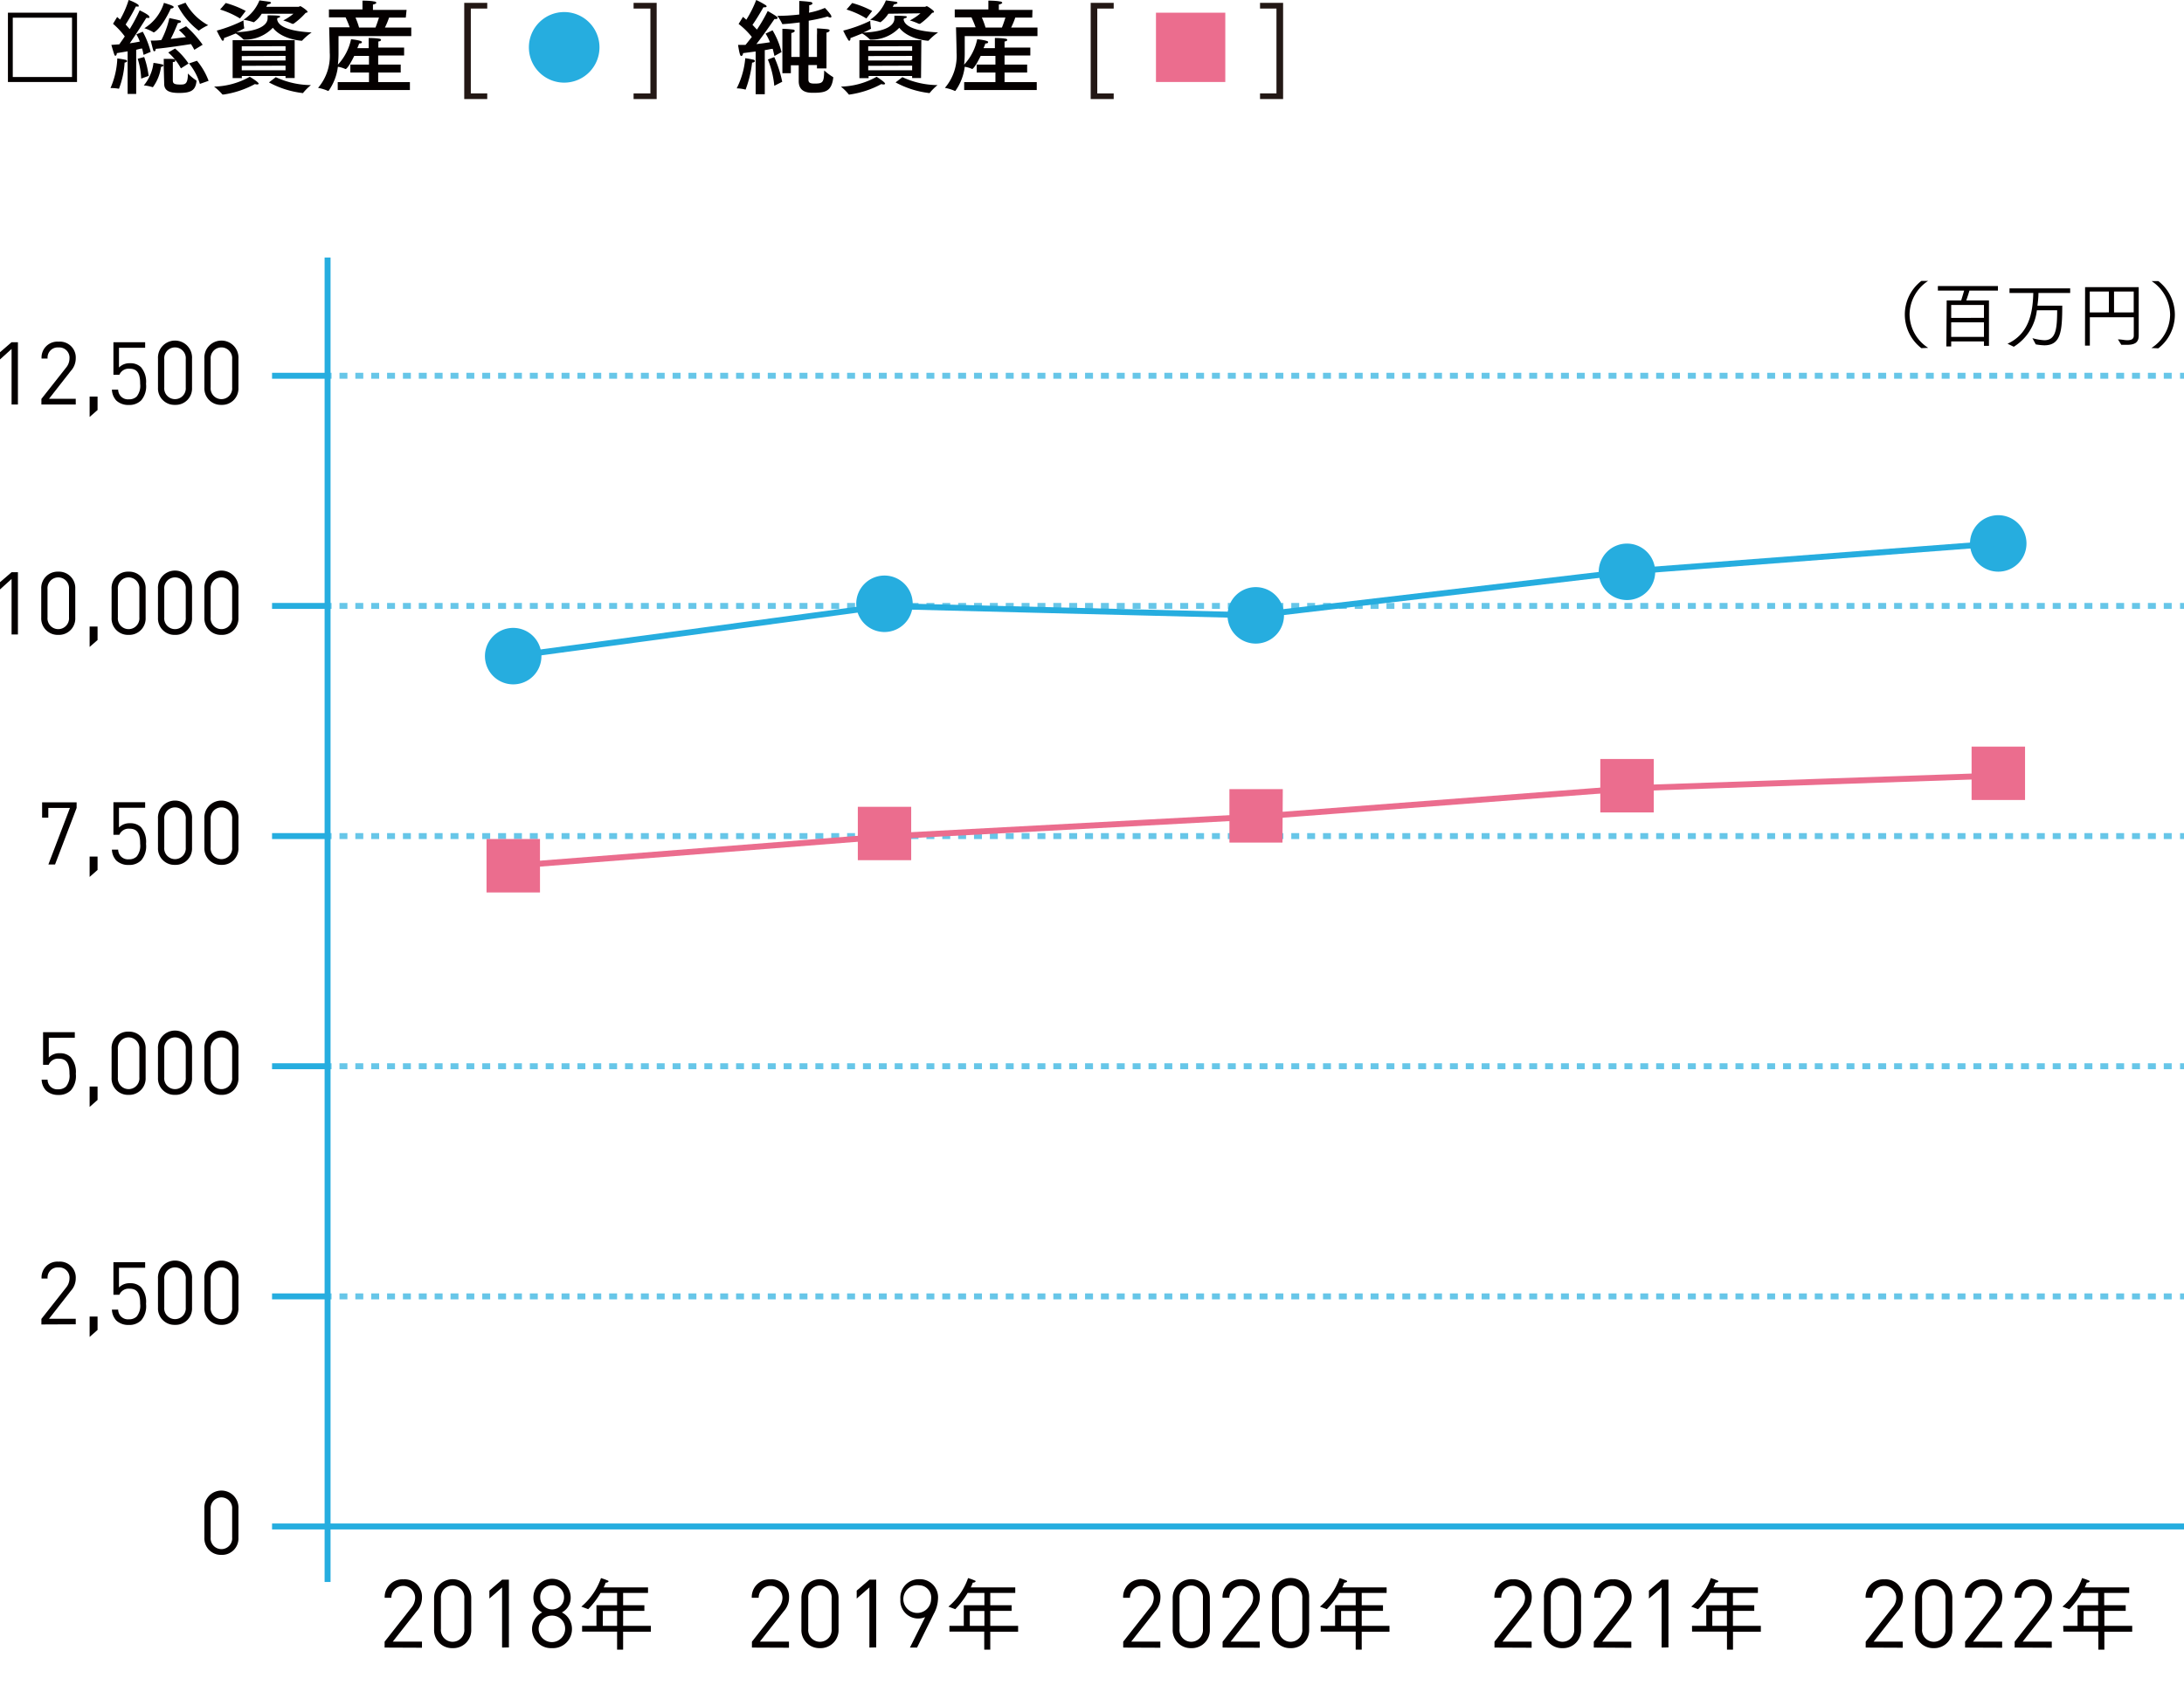 <svg xmlns="http://www.w3.org/2000/svg" viewBox="0 0 275.35 212.47">
  <defs>
    <style>
      .cls-1 {
        fill: #040000;
      }

      .cls-2, .cls-3, .cls-4, .cls-5, .cls-9 {
        fill: none;
      }

      .cls-2, .cls-3 {
        stroke: #67c6e8;
      }

      .cls-2, .cls-3, .cls-4, .cls-9 {
        stroke-miterlimit: 10;
        stroke-width: 0.75px;
      }

      .cls-3 {
        stroke-dasharray: 1 1;
      }

      .cls-4 {
        stroke: #26addf;
      }

      .cls-6 {
        fill: #231815;
      }

      .cls-7 {
        fill: #26addf;
      }

      .cls-8 {
        fill: #eb6d8e;
      }

      .cls-9 {
        stroke: #eb6d8e;
      }
    </style>
  </defs>
  <g id="レイヤー_2" data-name="レイヤー 2">
    <g id="obj">
      <g>
        <path class="cls-1" d="M1.46,51V44L0,45.32v-.91l1.46-1.26h.8V51Z"/>
        <path class="cls-1" d="M5.22,51v-.7l3.1-3.93a1.85,1.85,0,0,0,.44-1.16,1.29,1.29,0,0,0-1.37-1.4A1.28,1.28,0,0,0,6,45.21H5.24a2,2,0,0,1,2.15-2.13,2,2,0,0,1,2.16,2.11,2.35,2.35,0,0,1-.63,1.59l-2.74,3.5H9.55V51Z"/>
        <path class="cls-1" d="M11.3,52.57V50h1V51.7Z"/>
        <path class="cls-1" d="M17.8,50.48a2.11,2.11,0,0,1-1.56.58,2.2,2.2,0,0,1-1.58-.56,2.15,2.15,0,0,1-.55-1.37h.79a1.23,1.23,0,0,0,1.34,1.22,1.36,1.36,0,0,0,1-.36,2.16,2.16,0,0,0,.43-1.59c0-1-.18-1.91-1.32-1.91a1.27,1.27,0,0,0-1.3.77H14.3V43.15h4v.7H15v2.49a1.86,1.86,0,0,1,1.41-.54,1.91,1.91,0,0,1,1.36.49,2.85,2.85,0,0,1,.64,2.11A2.74,2.74,0,0,1,17.8,50.48Z"/>
        <path class="cls-1" d="M22.07,51.05a2.07,2.07,0,0,1-2.15-2.16V45.24a2.15,2.15,0,1,1,4.29,0v3.65A2.06,2.06,0,0,1,22.07,51.05Zm1.35-5.77a1.36,1.36,0,1,0-2.71,0v3.57a1.36,1.36,0,1,0,2.71,0Z"/>
        <path class="cls-1" d="M27.92,51.05a2.07,2.07,0,0,1-2.15-2.16V45.24a2.15,2.15,0,1,1,4.29,0v3.65A2.06,2.06,0,0,1,27.92,51.05Zm1.35-5.77a1.36,1.36,0,1,0-2.71,0v3.57a1.36,1.36,0,1,0,2.71,0Z"/>
        <path class="cls-1" d="M1.46,80V73L0,74.32v-.91l1.46-1.26h.8V80Z"/>
        <path class="cls-1" d="M7.35,80.05A2.07,2.07,0,0,1,5.2,77.89V74.24a2.07,2.07,0,0,1,2.15-2.16,2.06,2.06,0,0,1,2.14,2.16v3.65A2.06,2.06,0,0,1,7.35,80.05ZM8.7,74.28a1.36,1.36,0,1,0-2.71,0v3.57a1.36,1.36,0,1,0,2.71,0Z"/>
        <path class="cls-1" d="M11.3,81.57V79h1V80.7Z"/>
        <path class="cls-1" d="M16.21,80.05a2.06,2.06,0,0,1-2.14-2.16V74.24a2.06,2.06,0,0,1,2.14-2.16,2.07,2.07,0,0,1,2.15,2.16v3.65A2.07,2.07,0,0,1,16.21,80.05Zm1.36-5.77a1.36,1.36,0,1,0-2.71,0v3.57a1.36,1.36,0,1,0,2.71,0Z"/>
        <path class="cls-1" d="M22.07,80.05a2.07,2.07,0,0,1-2.15-2.16V74.24a2.15,2.15,0,1,1,4.29,0v3.65A2.06,2.06,0,0,1,22.07,80.05Zm1.35-5.77a1.36,1.36,0,1,0-2.71,0v3.57a1.36,1.36,0,1,0,2.71,0Z"/>
        <path class="cls-1" d="M27.92,80.05a2.07,2.07,0,0,1-2.15-2.16V74.24a2.15,2.15,0,1,1,4.29,0v3.65A2.06,2.06,0,0,1,27.92,80.05Zm1.35-5.77a1.36,1.36,0,1,0-2.71,0v3.57a1.36,1.36,0,1,0,2.71,0Z"/>
        <path class="cls-1" d="M6.94,109H6.1l2.72-7.13H6.09v1.23H5.31v-1.93H9.66v.7Z"/>
        <path class="cls-1" d="M11.3,110.57V108h1v1.69Z"/>
        <path class="cls-1" d="M17.8,108.48a2.11,2.11,0,0,1-1.56.58,2.2,2.2,0,0,1-1.58-.56,2.15,2.15,0,0,1-.55-1.37h.79a1.23,1.23,0,0,0,1.34,1.22,1.36,1.36,0,0,0,1-.36,2.16,2.16,0,0,0,.43-1.59c0-1-.18-1.91-1.32-1.91a1.27,1.27,0,0,0-1.3.77H14.3v-4.11h4v.7H15v2.49a1.86,1.86,0,0,1,1.41-.54,1.91,1.91,0,0,1,1.36.49,2.85,2.85,0,0,1,.64,2.11A2.74,2.74,0,0,1,17.8,108.48Z"/>
        <path class="cls-1" d="M22.07,109.05a2.07,2.07,0,0,1-2.15-2.16v-3.65a2.15,2.15,0,1,1,4.29,0v3.65A2.06,2.06,0,0,1,22.07,109.05Zm1.35-5.77a1.36,1.36,0,1,0-2.71,0v3.57a1.36,1.36,0,1,0,2.71,0Z"/>
        <path class="cls-1" d="M27.92,109.05a2.07,2.07,0,0,1-2.15-2.16v-3.65a2.15,2.15,0,1,1,4.29,0v3.65A2.06,2.06,0,0,1,27.92,109.05Zm1.35-5.77a1.36,1.36,0,1,0-2.71,0v3.57a1.36,1.36,0,1,0,2.71,0Z"/>
        <path class="cls-1" d="M8.93,137.48a2.11,2.11,0,0,1-1.56.58,2.2,2.2,0,0,1-1.57-.56,2.1,2.1,0,0,1-.55-1.37H6a1.22,1.22,0,0,0,1.33,1.22,1.38,1.38,0,0,0,1-.36,2.16,2.16,0,0,0,.43-1.59c0-1-.19-1.91-1.32-1.91a1.26,1.26,0,0,0-1.3.77H5.43v-4.11h4v.7H6.15v2.49a1.84,1.84,0,0,1,1.41-.54,1.9,1.9,0,0,1,1.35.49,2.86,2.86,0,0,1,.65,2.11A2.75,2.75,0,0,1,8.93,137.48Z"/>
        <path class="cls-1" d="M11.3,139.57V137h1v1.69Z"/>
        <path class="cls-1" d="M16.21,138.05a2.06,2.06,0,0,1-2.14-2.16v-3.65a2.06,2.06,0,0,1,2.14-2.16,2.07,2.07,0,0,1,2.15,2.16v3.65A2.07,2.07,0,0,1,16.21,138.05Zm1.36-5.77a1.36,1.36,0,1,0-2.71,0v3.57a1.36,1.36,0,1,0,2.71,0Z"/>
        <path class="cls-1" d="M22.07,138.05a2.07,2.07,0,0,1-2.15-2.16v-3.65a2.15,2.15,0,1,1,4.29,0v3.65A2.06,2.06,0,0,1,22.07,138.05Zm1.35-5.77a1.36,1.36,0,1,0-2.71,0v3.57a1.36,1.36,0,1,0,2.71,0Z"/>
        <path class="cls-1" d="M27.92,138.05a2.07,2.07,0,0,1-2.15-2.16v-3.65a2.15,2.15,0,1,1,4.29,0v3.65A2.06,2.06,0,0,1,27.92,138.05Zm1.35-5.77a1.36,1.36,0,1,0-2.71,0v3.57a1.36,1.36,0,1,0,2.71,0Z"/>
        <path class="cls-1" d="M5.22,167v-.7l3.1-3.93a1.85,1.85,0,0,0,.44-1.16,1.29,1.29,0,0,0-1.37-1.4A1.28,1.28,0,0,0,6,161.21H5.24a2,2,0,0,1,2.15-2.13,2,2,0,0,1,2.16,2.11,2.35,2.35,0,0,1-.63,1.59l-2.74,3.5H9.55v.7Z"/>
        <path class="cls-1" d="M11.3,168.57V166h1v1.69Z"/>
        <path class="cls-1" d="M17.8,166.48a2.11,2.11,0,0,1-1.56.58,2.2,2.2,0,0,1-1.58-.56,2.15,2.15,0,0,1-.55-1.37h.79a1.23,1.23,0,0,0,1.34,1.22,1.36,1.36,0,0,0,1-.36,2.16,2.16,0,0,0,.43-1.59c0-1-.18-1.91-1.32-1.91a1.27,1.27,0,0,0-1.3.77H14.3v-4.11h4v.7H15v2.49a1.86,1.86,0,0,1,1.41-.54,1.91,1.91,0,0,1,1.36.49,2.85,2.85,0,0,1,.64,2.11A2.74,2.74,0,0,1,17.8,166.48Z"/>
        <path class="cls-1" d="M22.07,167.05a2.07,2.07,0,0,1-2.15-2.16v-3.65a2.15,2.15,0,1,1,4.29,0v3.65A2.06,2.06,0,0,1,22.07,167.05Zm1.35-5.77a1.36,1.36,0,1,0-2.71,0v3.57a1.36,1.36,0,1,0,2.71,0Z"/>
        <path class="cls-1" d="M27.92,167.05a2.07,2.07,0,0,1-2.15-2.16v-3.65a2.15,2.15,0,1,1,4.29,0v3.65A2.06,2.06,0,0,1,27.92,167.05Zm1.35-5.77a1.36,1.36,0,1,0-2.71,0v3.57a1.36,1.36,0,1,0,2.71,0Z"/>
        <path class="cls-1" d="M27.92,196.05a2.07,2.07,0,0,1-2.15-2.16v-3.65a2.15,2.15,0,1,1,4.29,0v3.65A2.06,2.06,0,0,1,27.92,196.05Zm1.35-5.77a1.36,1.36,0,1,0-2.71,0v3.57a1.36,1.36,0,1,0,2.71,0Z"/>
      </g>
      <g>
        <line class="cls-2" x1="41.3" y1="47.38" x2="41.8" y2="47.38"/>
        <line class="cls-3" x1="42.8" y1="47.38" x2="274.35" y2="47.38"/>
        <line class="cls-2" x1="274.85" y1="47.38" x2="275.35" y2="47.38"/>
      </g>
      <g>
        <line class="cls-2" x1="41.3" y1="76.4" x2="41.8" y2="76.4"/>
        <line class="cls-3" x1="42.8" y1="76.4" x2="274.35" y2="76.4"/>
        <line class="cls-2" x1="274.85" y1="76.4" x2="275.35" y2="76.4"/>
      </g>
      <g>
        <line class="cls-2" x1="41.3" y1="105.42" x2="41.8" y2="105.42"/>
        <line class="cls-3" x1="42.8" y1="105.42" x2="274.35" y2="105.42"/>
        <line class="cls-2" x1="274.85" y1="105.42" x2="275.35" y2="105.42"/>
      </g>
      <g>
        <line class="cls-2" x1="41.3" y1="134.44" x2="41.8" y2="134.44"/>
        <line class="cls-3" x1="42.8" y1="134.44" x2="274.35" y2="134.44"/>
        <line class="cls-2" x1="274.85" y1="134.44" x2="275.35" y2="134.44"/>
      </g>
      <g>
        <line class="cls-2" x1="41.3" y1="163.46" x2="41.8" y2="163.46"/>
        <line class="cls-3" x1="42.8" y1="163.46" x2="274.35" y2="163.46"/>
        <line class="cls-2" x1="274.85" y1="163.46" x2="275.35" y2="163.46"/>
      </g>
      <line class="cls-4" x1="34.3" y1="192.47" x2="41.3" y2="192.47"/>
      <line class="cls-4" x1="34.3" y1="47.38" x2="41.3" y2="47.38"/>
      <line class="cls-4" x1="34.3" y1="76.4" x2="41.3" y2="76.4"/>
      <line class="cls-4" x1="34.3" y1="105.42" x2="41.3" y2="105.42"/>
      <line class="cls-4" x1="34.3" y1="134.44" x2="41.3" y2="134.44"/>
      <line class="cls-4" x1="34.3" y1="163.46" x2="41.3" y2="163.46"/>
      <rect class="cls-5" x="41.3" y="32.47" width="46.81" height="180"/>
      <rect class="cls-5" x="88.11" y="32.47" width="46.81" height="180"/>
      <rect class="cls-5" x="134.92" y="32.47" width="46.81" height="180"/>
      <rect class="cls-5" x="181.72" y="32.47" width="46.81" height="180"/>
      <rect class="cls-5" x="228.53" y="32.47" width="46.81" height="180"/>
      <g>
        <path class="cls-1" d="M48.49,207.74V207l3.37-4.28a2,2,0,0,0,.48-1.26,1.49,1.49,0,1,0-3,0H48.5a2.23,2.23,0,0,1,2.35-2.32,2.19,2.19,0,0,1,2.35,2.31,2.57,2.57,0,0,1-.68,1.73l-3,3.81H53.2v.77Z"/>
        <path class="cls-1" d="M57.07,207.81a2.26,2.26,0,0,1-2.34-2.35v-4a2.34,2.34,0,1,1,4.68,0v4A2.26,2.26,0,0,1,57.07,207.81Zm1.47-6.29a1.48,1.48,0,1,0-2.95,0v3.89a1.48,1.48,0,1,0,2.95,0Z"/>
        <path class="cls-1" d="M63.3,207.74v-7.58l-1.6,1.4v-1l1.6-1.38h.86v8.54Z"/>
        <path class="cls-1" d="M69.6,207.81a2.39,2.39,0,0,1-2.52-2.42,2.33,2.33,0,0,1,1.28-2.08,2.08,2.08,0,0,1-1.11-1.89,2.35,2.35,0,0,1,4.7,0,2.08,2.08,0,0,1-1.11,1.89,2.32,2.32,0,0,1,1.27,2.08A2.39,2.39,0,0,1,69.6,207.81Zm0-4.1a1.67,1.67,0,1,0,1.65,1.66A1.63,1.63,0,0,0,69.6,203.71Zm0-3.82a1.46,1.46,0,0,0-1.49,1.54,1.49,1.49,0,1,0,3,0A1.46,1.46,0,0,0,69.6,199.89Z"/>
        <path class="cls-1" d="M73.39,205H75.2V202.4h2.6v-1.55H75.72a11.2,11.2,0,0,1-1.56,2.05l-.87-.32a8.23,8.23,0,0,0,2.48-3.6,7.89,7.89,0,0,1,.86.31c.06,0,.09.07.09.11s-.12.15-.36.16a4.16,4.16,0,0,1-.25.59H81.7v.7H78.56v1.55h2.68v.71H78.56V205h3.5v.74h-3.5V208H77.8v-2.27H73.39Zm4.41,0v-1.87H76V205Z"/>
      </g>
      <g>
        <path class="cls-1" d="M94.8,207.74V207l3.37-4.28a2,2,0,0,0,.48-1.26,1.49,1.49,0,1,0-3,0h-.87a2.23,2.23,0,0,1,2.35-2.32,2.19,2.19,0,0,1,2.35,2.31,2.57,2.57,0,0,1-.68,1.73l-3,3.81h3.67v.77Z"/>
        <path class="cls-1" d="M103.38,207.81a2.26,2.26,0,0,1-2.34-2.35v-4a2.34,2.34,0,1,1,4.68,0v4A2.26,2.26,0,0,1,103.38,207.81Zm1.47-6.29a1.48,1.48,0,1,0-2.95,0v3.89a1.48,1.48,0,1,0,2.95,0Z"/>
        <path class="cls-1" d="M109.61,207.74v-7.58l-1.6,1.4v-1l1.6-1.38h.86v8.54Z"/>
        <path class="cls-1" d="M117.72,203.5l-2.1,4.24h-.9l1.92-3.84a2.25,2.25,0,0,1-3.12-2.24,2.33,2.33,0,0,1,2.36-2.54,2.28,2.28,0,0,1,2.38,2.46A4.19,4.19,0,0,1,117.72,203.5Zm-1.84-3.61a1.75,1.75,0,1,0,1.51,1.73A1.53,1.53,0,0,0,115.88,199.89Z"/>
        <path class="cls-1" d="M119.7,205h1.81V202.4h2.6v-1.55H122a11.2,11.2,0,0,1-1.56,2.05l-.87-.32a8.23,8.23,0,0,0,2.48-3.6,7.89,7.89,0,0,1,.86.31c.06,0,.09.07.09.11s-.12.15-.36.16a4.16,4.16,0,0,1-.25.59H128v.7h-3.15v1.55h2.69v.71h-2.69V205h3.51v.74h-3.51V208h-.76v-2.27H119.7Zm4.41,0v-1.87h-1.84V205Z"/>
      </g>
      <g>
        <path class="cls-1" d="M141.61,207.74V207l3.37-4.28a2,2,0,0,0,.48-1.26,1.49,1.49,0,1,0-3,0h-.86a2.22,2.22,0,0,1,2.35-2.32,2.19,2.19,0,0,1,2.35,2.31,2.57,2.57,0,0,1-.68,1.73l-3,3.81h3.67v.77Z"/>
        <path class="cls-1" d="M150.19,207.81a2.26,2.26,0,0,1-2.34-2.35v-4a2.34,2.34,0,1,1,4.68,0v4A2.26,2.26,0,0,1,150.19,207.81Zm1.47-6.29a1.48,1.48,0,1,0-2.95,0v3.89a1.48,1.48,0,1,0,2.95,0Z"/>
        <path class="cls-1" d="M154.14,207.74V207l3.37-4.28a2,2,0,0,0,.48-1.26,1.49,1.49,0,1,0-3,0h-.86a2.22,2.22,0,0,1,2.35-2.32,2.19,2.19,0,0,1,2.35,2.31,2.62,2.62,0,0,1-.68,1.73l-3,3.81h3.67v.77Z"/>
        <path class="cls-1" d="M162.72,207.81a2.25,2.25,0,0,1-2.34-2.35v-4a2.34,2.34,0,1,1,4.67,0v4A2.25,2.25,0,0,1,162.72,207.81Zm1.47-6.29a1.48,1.48,0,1,0-2.95,0v3.89a1.48,1.48,0,1,0,2.95,0Z"/>
        <path class="cls-1" d="M166.51,205h1.81V202.4h2.6v-1.55h-2.08a11.2,11.2,0,0,1-1.56,2.05l-.87-.32a8.23,8.23,0,0,0,2.48-3.6,7.89,7.89,0,0,1,.86.31c.06,0,.09.07.09.11s-.12.15-.36.16a4.16,4.16,0,0,1-.25.59h5.59v.7h-3.14v1.55h2.68v.71h-2.68V205h3.5v.74h-3.5V208h-.76v-2.27h-4.41Zm4.41,0v-1.87h-1.84V205Z"/>
      </g>
      <g>
        <path class="cls-1" d="M188.42,207.74V207l3.37-4.28a2,2,0,0,0,.48-1.26,1.49,1.49,0,1,0-3,0h-.86a2.22,2.22,0,0,1,2.35-2.32,2.19,2.19,0,0,1,2.35,2.31,2.62,2.62,0,0,1-.68,1.73l-3,3.81h3.67v.77Z"/>
        <path class="cls-1" d="M197,207.81a2.25,2.25,0,0,1-2.34-2.35v-4a2.34,2.34,0,1,1,4.67,0v4A2.25,2.25,0,0,1,197,207.81Zm1.47-6.29a1.48,1.48,0,1,0-2.95,0v3.89a1.48,1.48,0,1,0,2.95,0Z"/>
        <path class="cls-1" d="M200.94,207.74V207l3.37-4.28a1.92,1.92,0,0,0,.48-1.26,1.49,1.49,0,1,0-3,0H201a2.22,2.22,0,0,1,2.35-2.32,2.19,2.19,0,0,1,2.35,2.31,2.58,2.58,0,0,1-.69,1.73L202,207h3.67v.77Z"/>
        <path class="cls-1" d="M209.49,207.74v-7.58l-1.6,1.4v-1l1.6-1.38h.86v8.54Z"/>
        <path class="cls-1" d="M213.32,205h1.8V202.4h2.6v-1.55h-2.08a11.24,11.24,0,0,1-1.55,2.05l-.87-.32a8.21,8.21,0,0,0,2.47-3.6,7.89,7.89,0,0,1,.86.31c.06,0,.09.07.09.11s-.12.15-.36.16a4.16,4.16,0,0,1-.25.59h5.6v.7h-3.15v1.55h2.69v.71h-2.69V205H222v.74h-3.51V208h-.76v-2.27h-4.4Zm4.4,0v-1.87h-1.84V205Z"/>
      </g>
      <g>
        <path class="cls-1" d="M235.22,207.74V207l3.37-4.28a1.92,1.92,0,0,0,.48-1.26,1.49,1.49,0,1,0-3,0h-.86a2.22,2.22,0,0,1,2.35-2.32,2.19,2.19,0,0,1,2.35,2.31,2.58,2.58,0,0,1-.69,1.73l-3,3.81h3.67v.77Z"/>
        <path class="cls-1" d="M243.8,207.81a2.26,2.26,0,0,1-2.34-2.35v-4a2.34,2.34,0,1,1,4.68,0v4A2.26,2.26,0,0,1,243.8,207.81Zm1.48-6.29a1.48,1.48,0,1,0-2.95,0v3.89a1.48,1.48,0,1,0,2.95,0Z"/>
        <path class="cls-1" d="M247.75,207.74V207l3.37-4.28a1.92,1.92,0,0,0,.48-1.26,1.49,1.49,0,1,0-3,0h-.87a2.23,2.23,0,0,1,2.35-2.32,2.19,2.19,0,0,1,2.35,2.31,2.57,2.57,0,0,1-.68,1.73l-3,3.81h3.67v.77Z"/>
        <path class="cls-1" d="M254,207.74V207l3.37-4.28a2,2,0,0,0,.48-1.26,1.49,1.49,0,1,0-3,0H254a2.22,2.22,0,0,1,2.35-2.32,2.19,2.19,0,0,1,2.35,2.31,2.58,2.58,0,0,1-.69,1.73l-3,3.81h3.67v.77Z"/>
        <path class="cls-1" d="M260.12,205h1.81V202.4h2.6v-1.55h-2.08a11.2,11.2,0,0,1-1.56,2.05l-.87-.32a8.23,8.23,0,0,0,2.48-3.6,7.89,7.89,0,0,1,.86.31c.06,0,.09.07.09.11s-.12.15-.36.16a4.16,4.16,0,0,1-.25.59h5.6v.7h-3.15v1.55H268v.71h-2.69V205h3.51v.74h-3.51V208h-.76v-2.27h-4.41Zm4.41,0v-1.87h-1.84V205Z"/>
      </g>
      <g>
        <path class="cls-1" d="M9.71,10.34H1V1.6H9.71ZM1.61,2.23V9.71H9.08V2.23Z"/>
        <path class="cls-1" d="M15,11.19h0a6.16,6.16,0,0,0-1.07-.09,10.25,10.25,0,0,0,.86-3.73,9.66,9.66,0,0,1,1.06.18c.11,0,.17.09.17.16s-.09.16-.31.18A11,11,0,0,1,15,11.19ZM18,4a11,11,0,0,1,1,2.54l-.9.38c-.05-.26-.11-.54-.18-.8-.21,0-.47.09-.75.16l0,5.56H16.09l0-5.37-1.36.23c0,.16-.08.33-.17.33s-.12-.06-.18-.24c-.13-.38-.34-1.13-.34-1.13l1-.07c.23-.33.47-.66.69-1A9.52,9.52,0,0,0,14.25,3l.52-.86c.12.11.25.21.37.33A12,12,0,0,0,16.22,0c.07,0,1.27.49,1.27.7s-.08.12-.22.12a.36.36,0,0,1-.14,0,24.86,24.86,0,0,1-1.29,2.27l.51.58A20.61,20.61,0,0,0,17.61,1.3c.62.31,1.22.62,1.22.83s0,.12-.18.12a.51.51,0,0,1-.2,0c-.08.13-1.16,1.87-2.09,3.21.49-.07.95-.15,1.27-.22a5.13,5.13,0,0,0-.44-.91Zm.18,3.19a11.42,11.42,0,0,1,.56,2.38l-.94.34a9.49,9.49,0,0,0-.44-2.5ZM19.27,11h0a5.14,5.14,0,0,0-1.14-.23,5.42,5.42,0,0,0,1.22-2.84,9.09,9.09,0,0,1,1.08.19c.12,0,.17.09.17.14s-.12.16-.3.17A5.57,5.57,0,0,1,19.27,11Zm.14-6.92h-.05a5.17,5.17,0,0,0-1.16-.52A5.76,5.76,0,0,0,20.67.36s.82.25,1,.34.23.13.23.2-.13.17-.36.17h0C20.35,3.63,19.43,4.08,19.41,4.08Zm5.09,2.2a7.85,7.85,0,0,0-.42-.72c-.86.13-3,.47-4.45.6,0,.16-.06.3-.15.3s-.12,0-.18-.19S19,5.12,19,5.12c.41,0,.87,0,1.35-.08a11.13,11.13,0,0,0,1-2.76s.94.19,1.24.28c.15,0,.23.12.23.18s-.14.16-.39.17c-.16.37-.51,1.25-.91,2l1.92-.23a8.42,8.42,0,0,0-.89-.9l.91-.47a14,14,0,0,1,2.09,2.33Zm-3.86,2a8.2,8.2,0,0,0,0-.86c1.36,0,1.45,0,1.45.21s-.1.17-.3.19c0,.12,0,.32,0,.55,0,.65,0,1.72,0,1.72,0,.37.06.57.9.57.62,0,1,0,1-1.39a7,7,0,0,0,1.08.89s0,.06,0,.11c-.13,1.14-.71,1.45-2.21,1.45-1.27,0-1.86-.32-1.86-1.17v0Zm2.17.34a7.15,7.15,0,0,0-1.6-2l.86-.5a8.85,8.85,0,0,1,1.7,1.89ZM23.39.34a7.16,7.16,0,0,0,2.86,2.84,5.73,5.73,0,0,0-1.19.69l0,0A9.48,9.48,0,0,1,22.4.71ZM25.2,10.58A7.28,7.28,0,0,0,23.83,8l1-.34a8.66,8.66,0,0,1,1.47,2.53Z"/>
        <path class="cls-1" d="M32.61,10.54c0,.07-.08.11-.2.11a1,1,0,0,1-.27-.05,11.92,11.92,0,0,1-3.95,1.32h-.05s-.08,0-.09,0a7,7,0,0,0-1.06-1,9.6,9.6,0,0,0,4.5-1.24C32.6,10.35,32.61,10.52,32.61,10.54Zm2.33-8.13c.06.67.91,1.5,4.35,1.68a6.94,6.94,0,0,0-1.17,1,.1.1,0,0,1-.09.05S35.56,5,34.4,3.5A4.84,4.84,0,0,1,30.87,5c-.12,0-.15,0-.15,0a5,5,0,0,0-1-.78c-.43.17-.93.38-1.48.58v.06c0,.17-.05.27-.13.27s-.12,0-.18-.14a10.62,10.62,0,0,1-.6-1.13A17.64,17.64,0,0,0,30.7,2.57a5.37,5.37,0,0,0,.1,1,.09.09,0,0,1,0,0,8,8,0,0,1-1,.49c2.83-.1,3.93-.9,3.94-1.75,0-.11,0-.38,0-.38s.9,0,1.36.05c.15,0,.22.07.22.12s-.13.14-.34.17c0,0,0,0,0,0l0,0Zm-4.68-.08A11,11,0,0,0,27.75,1.2l.71-.82a12.18,12.18,0,0,1,2.52,1Zm6.89,7.51H36V9.58H30.49v.27H29.33V5.07h7.82Zm-6.67-4v.56H36V5.82Zm0,1.23v.56H36V7.05Zm0,1.23v.56H36V8.28ZM33,1.73a3.73,3.73,0,0,1-1,1.08l0,0a7.82,7.82,0,0,0-1.3-.32A5.25,5.25,0,0,0,32.71.05L33.9.21c.16,0,.27.09.27.15s-.14.17-.43.19c0,0-.07.11-.17.31h4.06c.07,0,.15-.08.24-.08s.9.55.9.69-.06.1-.23.15A8.73,8.73,0,0,1,37,3a.16.16,0,0,1-.09,0l-.07,0a7.21,7.21,0,0,0-1.13-.42A7,7,0,0,0,37,1.73Zm1.77,8a10.7,10.7,0,0,0,4.43,1,6.88,6.88,0,0,0-1,1,.08.08,0,0,1-.08,0,11.81,11.81,0,0,1-4.21-1.34Z"/>
        <path class="cls-1" d="M51.16,2.22H49.05a9.49,9.49,0,0,1-.52,1.25h3.32V4.55H42.68s0,1.57,0,2a13.25,13.25,0,0,1-.08,1.6,6.71,6.71,0,0,0,1.66-3.2c.09,0,1.37.15,1.37.34s-.17.18-.37.2c0,.14-.12.35-.21.58h1.43V5.79s0-.56,0-1c0,0,.84,0,1.33.09.15,0,.23.09.23.16s-.1.17-.34.19c0,.23,0,.59,0,.59V6h3.25v1H47.68V8.14h2.84v1H47.68v1.21h4v1H42.58v-1h3.94V9.14H44.17v-1h2.35V7.05H44.66c-.66,1.36-1,1.65-1.07,1.65s0,0-.05,0a3.61,3.61,0,0,0-.94-.28,6.67,6.67,0,0,1-1.15,3s-.05.05-.08.05h0a5.44,5.44,0,0,0-1.27-.39,6.2,6.2,0,0,0,1.47-4.47V6.44c0-.43-.07-3-.07-3h2.59a13.36,13.36,0,0,0-.52-1.25h-2.1v-1h4.23V1s0-.5,0-.92c0,0,1,0,1.42.1.21,0,.33.11.33.17s-.15.18-.43.22c0,.26,0,.57,0,.57v.11h4.24Zm-6.34,0a9.42,9.42,0,0,1,.45,1.25h2.07c.18-.44.32-.88.44-1.25Z"/>
        <path class="cls-6" d="M58.53.36h2.9v.72H59.36v10.7h2.07v.71h-2.9Z"/>
        <path class="cls-7" d="M71.13,10.42A4.45,4.45,0,1,1,75.58,6,4.45,4.45,0,0,1,71.13,10.42Z"/>
        <path class="cls-6" d="M79.88,11.78H82V1.08H79.88V.36h2.91V12.49H79.88Z"/>
        <path class="cls-1" d="M94,11.3s0,0,0,0a4.68,4.68,0,0,0-1.12-.16,10.43,10.43,0,0,0,1.08-3.8A10.22,10.22,0,0,1,95,7.53a.18.18,0,0,1,.17.17c0,.09-.12.18-.35.2A13.9,13.9,0,0,1,94,11.3Zm3.4-7.48a10,10,0,0,1,1.13,2.75l-.89.49c-.06-.26-.13-.57-.22-.9-.25,0-.58.11-1,.16l0,5.56H95.27l0-5.39-1.59.21c0,.19-.11.36-.22.36s-.21-.12-.41-1.4c.31,0,.62,0,.94,0,.28-.33.54-.68.8-1a9.65,9.65,0,0,0-1.67-1.64l.55-.89a4.71,4.71,0,0,1,.42.36A14,14,0,0,0,95.34,0a10.17,10.17,0,0,1,1.18.64c.09.06.13.11.13.17s-.09.11-.23.11l-.17,0c-.09.15-.85,1.49-1.38,2.21l.56.6a19.63,19.63,0,0,0,1.36-2.34s.73.41,1.11.68c.09.07.13.13.13.2s-.07.13-.21.13l-.18,0c-.11.16-1.25,1.85-2.28,3.16.71-.08,1.32-.17,1.71-.23a5.52,5.52,0,0,0-.55-1.09Zm.22,3.38a15.11,15.11,0,0,1,1,3.11l-1,.51a11.6,11.6,0,0,0-.81-3.32Zm4.37-5.6A9.75,9.75,0,0,0,104,1s.82.83.82,1.08a.12.12,0,0,1-.14.13.64.64,0,0,1-.33-.13,21.21,21.21,0,0,1-2.39.53V7.18H103V4.42a6.73,6.73,0,0,0,0-.84c.08,0,1,.06,1.3.1s.29.1.29.18-.15.22-.39.25c0,.27,0,.6,0,.6V8.63H103V8.2h-1.08V10c0,.36.11.54.76.54,1.09,0,1.2-.15,1.23-1.66a7.31,7.31,0,0,0,1.14.85s0,.05,0,.1c-.22,1.69-1,1.87-2.53,1.87-.52,0-1.82,0-1.82-1.47v-2H99.71v1H98.64V4.63s0-.55,0-1a12.11,12.11,0,0,1,1.27.09c.2,0,.29.1.29.18s-.17.23-.43.26c0,.25,0,.57,0,.57V7.18h1.05V2.83c-.64.08-1.34.16-2.08.21-.09,0-.11,0-.11,0A5.27,5.27,0,0,0,98,2a24.18,24.18,0,0,0,2.77-.17V1.12s0-.47,0-1c.09,0,1,.06,1.35.12.22,0,.31.12.31.2s-.15.19-.41.22c0,.28,0,.63,0,.63Z"/>
        <path class="cls-1" d="M111.59,10.54c0,.07-.08.11-.2.11a.91.91,0,0,1-.27-.05,11.92,11.92,0,0,1-4,1.32h0a.1.1,0,0,1-.1,0,6.55,6.55,0,0,0-1-1,9.6,9.6,0,0,0,4.5-1.24C111.57,10.35,111.59,10.52,111.59,10.54Zm2.33-8.13c.06.67.91,1.5,4.35,1.68a6.94,6.94,0,0,0-1.17,1,.1.1,0,0,1-.09.05S114.54,5,113.38,3.5A4.84,4.84,0,0,1,109.85,5c-.12,0-.15,0-.15,0a5,5,0,0,0-1-.78c-.43.17-.93.38-1.48.58v.06c0,.17-.05.27-.13.27s-.12,0-.18-.14a10.62,10.62,0,0,1-.6-1.13,17.64,17.64,0,0,0,3.41-1.24,5.37,5.37,0,0,0,.1,1,.09.09,0,0,1,0,0,8,8,0,0,1-1,.49c2.83-.1,3.93-.9,3.94-1.75,0-.11,0-.38,0-.38s.9,0,1.35.05c.16,0,.23.07.23.12s-.13.14-.34.17c0,0,0,0,0,0l0,0Zm-4.69-.08a10.84,10.84,0,0,0-2.5-1.13l.71-.82a12.18,12.18,0,0,1,2.52,1Zm6.89,7.51H115V9.58h-5.49v.27h-1.16V5.07h7.81Zm-6.66-4v.56H115V5.82Zm0,1.23v.56H115V7.05Zm0,1.23v.56H115V8.28ZM112,1.73a3.88,3.88,0,0,1-1,1.08.06.06,0,0,1,0,0,7.82,7.82,0,0,0-1.3-.32A5.25,5.25,0,0,0,111.69.05l1.19.16c.16,0,.27.09.27.15s-.15.17-.43.19c0,0-.07.11-.17.31h4.06c.07,0,.15-.08.24-.08s.9.55.9.69-.06.1-.23.15A8.73,8.73,0,0,1,116,3a.16.16,0,0,1-.09,0l-.07,0a7.21,7.21,0,0,0-1.13-.42,7,7,0,0,0,1.34-.9Zm1.77,8a10.7,10.7,0,0,0,4.43,1,6.88,6.88,0,0,0-1,1,.08.08,0,0,1-.08,0,11.81,11.81,0,0,1-4.21-1.34Z"/>
        <path class="cls-1" d="M130.14,2.22H128a9.49,9.49,0,0,1-.52,1.25h3.32V4.55h-9.17s0,1.57,0,2a13.25,13.25,0,0,1-.08,1.6,6.61,6.61,0,0,0,1.65-3.2c.1,0,1.38.15,1.38.34s-.17.18-.37.2c0,.14-.12.35-.21.58h1.43V5.79s0-.56,0-1c0,0,.84,0,1.32.09.16,0,.24.09.24.16s-.1.17-.34.19c0,.23,0,.59,0,.59V6h3.25v1h-3.25V8.14h2.85v1h-2.85v1.21h4.06v1h-9.15v-1h3.94V9.14h-2.36v-1h2.36V7.05h-1.86c-.66,1.36-1,1.65-1.07,1.65s0,0,0,0a3.61,3.61,0,0,0-.94-.28,6.67,6.67,0,0,1-1.15,3s-.05.05-.08.05h0a5.44,5.44,0,0,0-1.27-.39,6.2,6.2,0,0,0,1.47-4.47V6.44c0-.43-.07-3-.07-3H123a13.36,13.36,0,0,0-.52-1.25h-2.11v-1h4.24V1s0-.5,0-.92c0,0,1,0,1.42.1.21,0,.33.11.33.17s-.15.18-.43.22c0,.26,0,.57,0,.57v.11h4.24Zm-6.35,0a9.26,9.26,0,0,1,.46,1.25h2.07c.18-.44.32-.88.44-1.25Z"/>
        <path class="cls-6" d="M137.51.36h2.9v.72h-2.07v10.7h2.07v.71h-2.9Z"/>
        <path class="cls-8" d="M154.48,10.34h-8.74V1.6h8.74Z"/>
        <path class="cls-6" d="M158.86,11.78h2.07V1.08h-2.07V.36h2.91V12.49h-2.91Z"/>
      </g>
      <line class="cls-4" x1="41.3" y1="192.47" x2="275.35" y2="192.47"/>
      <line class="cls-4" x1="41.3" y1="199.47" x2="41.3" y2="32.47"/>
      <g>
        <path class="cls-7" d="M64.7,86.29a3.56,3.56,0,1,1,3.56-3.56A3.55,3.55,0,0,1,64.7,86.29Z"/>
        <path class="cls-7" d="M111.51,79.69a3.56,3.56,0,1,1,3.56-3.56A3.56,3.56,0,0,1,111.51,79.69Z"/>
        <path class="cls-7" d="M158.32,81.15a3.56,3.56,0,1,1,3.56-3.56A3.56,3.56,0,0,1,158.32,81.15Z"/>
        <path class="cls-7" d="M205.13,75.66a3.56,3.56,0,1,1,3.55-3.56A3.56,3.56,0,0,1,205.13,75.66Z"/>
        <path class="cls-7" d="M251.93,72.08a3.56,3.56,0,1,1,3.56-3.56A3.55,3.55,0,0,1,251.93,72.08Z"/>
      </g>
      <g>
        <path class="cls-8" d="M68.08,112.53H61.34v-6.74h6.74Z"/>
        <path class="cls-8" d="M114.88,108.46h-6.73v-6.73h6.73Z"/>
        <path class="cls-8" d="M161.69,106.24H155V99.5h6.73Z"/>
        <path class="cls-8" d="M208.5,102.44h-6.74V95.7h6.74Z"/>
        <path class="cls-8" d="M255.31,100.87h-6.74V94.14h6.74Z"/>
      </g>
      <g>
        <path class="cls-1" d="M242.24,43.9a5.35,5.35,0,0,1,0-8.48l.85,0a5.12,5.12,0,0,0-2.34,4.22,5.07,5.07,0,0,0,2.35,4.22Z"/>
        <path class="cls-1" d="M245.43,37.88h1.83c.14-.4.29-1,.37-1.24h-3.31v-.57h7.57v.57H248.3c-.08.27-.25.84-.4,1.24h2.86v5.73h-.63v-.56H246v.63h-.61Zm4.7,2.2V38.45H246v1.63Zm0,2.4V40.64H246v1.84Z"/>
        <path class="cls-1" d="M253.1,43.34c2.68-1.23,3.19-3.84,3.25-6.4h-3v-.58H261v.58h-4c0,.54-.06,1.07-.13,1.6H260c0,3.25-.18,5-2.27,5a6.87,6.87,0,0,1-1.07-.12l-.42-.78a6.85,6.85,0,0,0,1.5.26c1.49,0,1.61-1.51,1.62-3.78H256.8a6.21,6.21,0,0,1-2.91,4.6Z"/>
        <path class="cls-1" d="M262.88,36.21h6.76v4.95c0,.11,0,1.1,0,1.17v0c0,1-.71,1.15-1.51,1.15l-.68,0-.43-.69c.45,0,.84.11,1.16.11.53,0,.84-.14.84-.57V40h-5.54v3.58h-.61Zm3,3.18V36.76h-2.41v2.63Zm3.13,0V36.76h-2.48v2.63Z"/>
        <path class="cls-1" d="M271.24,43.88a5.06,5.06,0,0,0,2.36-4.22,5.15,5.15,0,0,0-2.34-4.22l.85,0a5.35,5.35,0,0,1,0,8.48Z"/>
      </g>
      <polyline class="cls-9" points="64.7 109.16 112.1 105.45 158.68 102.96 205.62 99.39 252.37 97.78"/>
      <polyline class="cls-4" points="64.7 82.73 111.51 76.41 158.32 77.59 205.08 72.08 252.01 68.51"/>
    </g>
  </g>
</svg>
